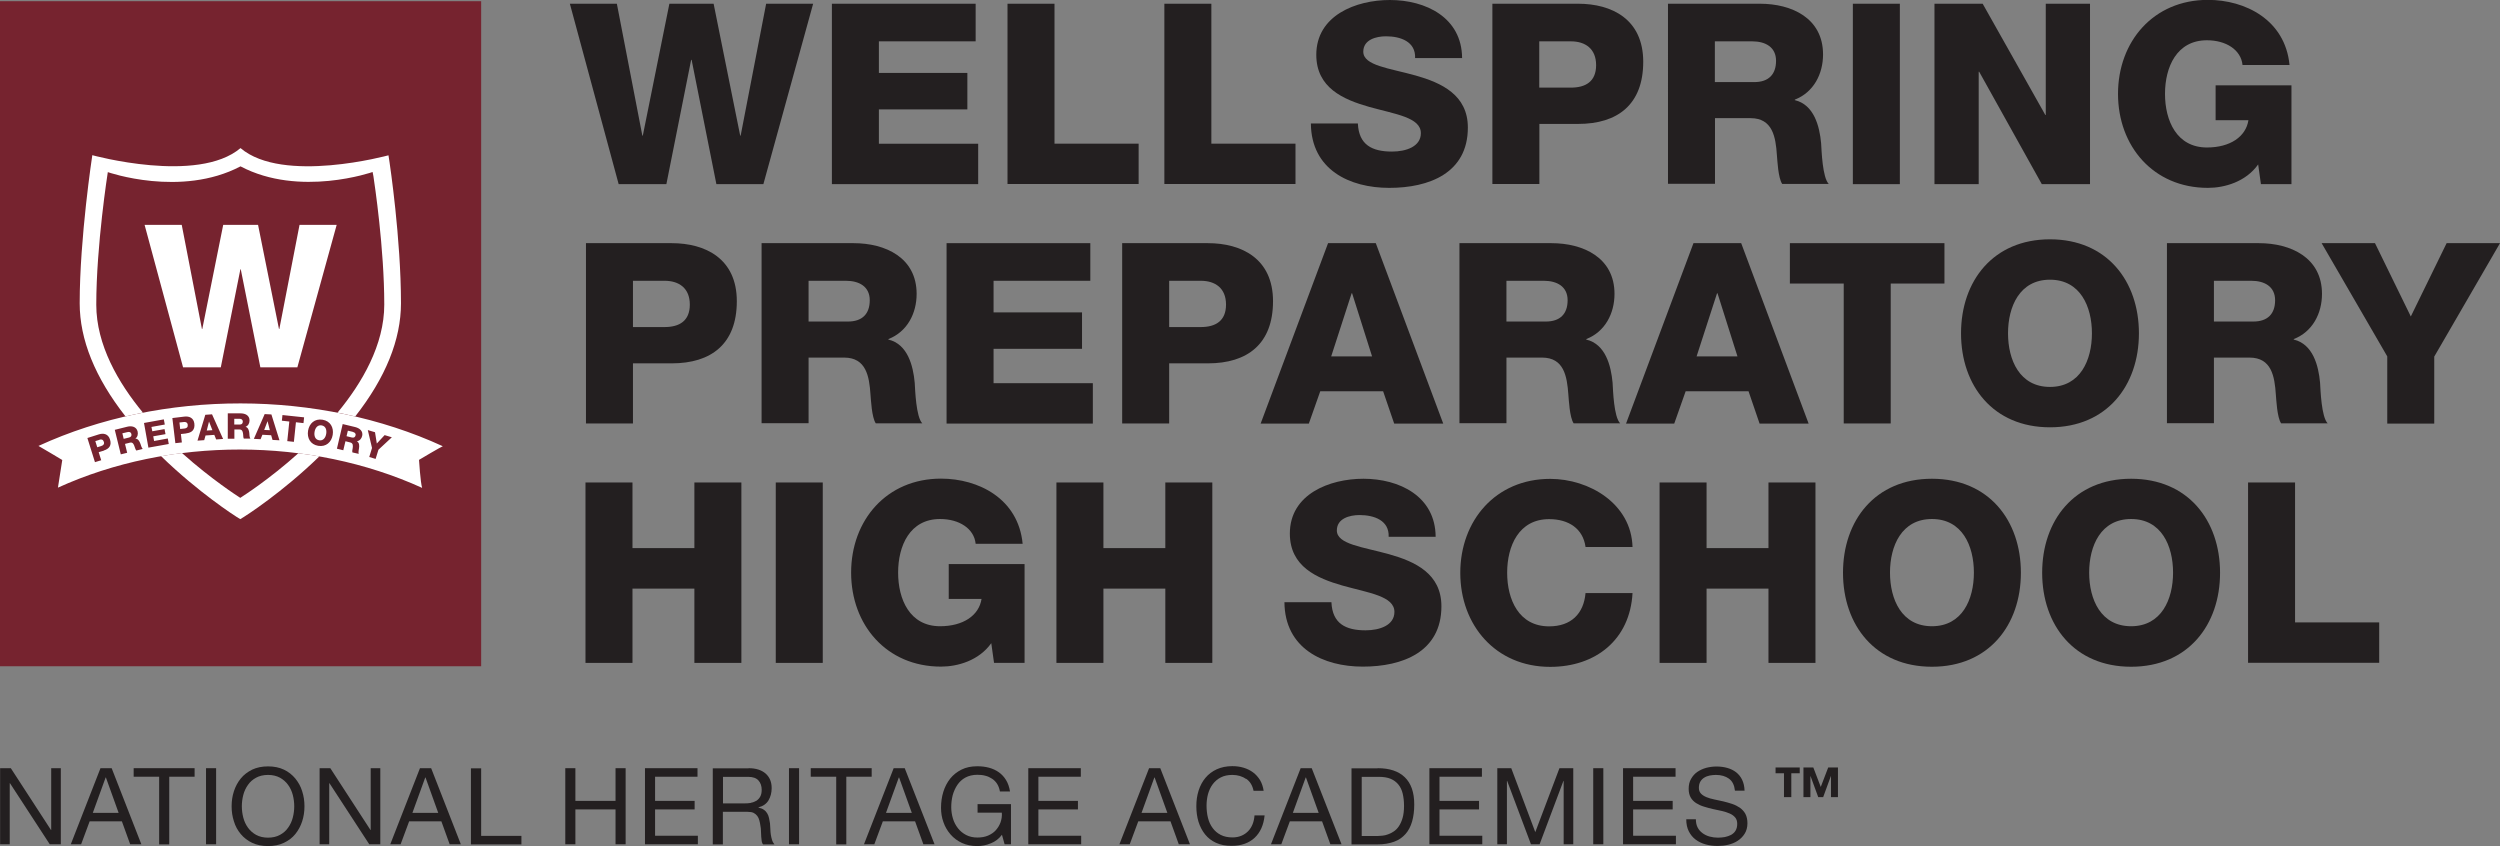 <?xml version="1.0" encoding="UTF-8"?><svg id="Layer_1" xmlns="http://www.w3.org/2000/svg" width="207.99" height="70.39" viewBox="0 0 207.99 70.39"><rect x="0" y="0" width="207.99" height="70.39" fill="#808080" stroke="none"/><defs><style>.cls-1{fill:#231f20;}.cls-2{fill:#fff;}.cls-3{fill:#76232f;}</style></defs><path class="cls-1" d="M63.51,15.32h-3.91l-2.06-10.34h-.04l-2.06,10.34h-3.97L47.41.31h3.91l2.12,10.97h.04L55.69.31h3.68l2.21,10.97h.04L63.74.31h3.91l-4.14,15.01Z"/><path class="cls-1" d="M69.21.31h11.96v3.13h-8.05v2.63h7.36v3.03h-7.36v2.86h8.26v3.36h-12.17V.31Z"/><path class="cls-1" d="M83.82.31h3.91v11.64h7v3.36h-10.91V.31Z"/><path class="cls-1" d="M96.87.31h3.91v11.64h7v3.36h-10.91V.31Z"/><path class="cls-1" d="M112.97,10.28c.08,1.77,1.18,2.33,2.84,2.33,1.18,0,2.4-.42,2.4-1.53,0-1.32-2.14-1.58-4.31-2.19-2.14-.61-4.39-1.58-4.39-4.33,0-3.28,3.3-4.56,6.12-4.56,2.98,0,5.99,1.45,6.01,4.83h-3.91c.06-1.37-1.22-1.81-2.42-1.81-.84,0-1.89.29-1.89,1.28,0,1.16,2.17,1.37,4.35,1.98,2.16.61,4.35,1.62,4.35,4.33,0,3.8-3.24,5.02-6.54,5.02s-6.49-1.51-6.52-5.36h3.91Z"/><path class="cls-1" d="M124.16.31h7.13c2.8,0,5.42,1.28,5.42,4.83s-2.12,5.17-5.42,5.17h-3.22v5h-3.91V.31ZM128.06,7.29h2.63c1.22,0,2.1-.5,2.1-1.87s-.9-1.98-2.1-1.98h-2.63v3.85Z"/><path class="cls-1" d="M138.77.31h7.65c2.65,0,5.25,1.2,5.25,4.22,0,1.62-.78,3.15-2.35,3.76v.04c1.6.38,2.06,2.17,2.19,3.59.04.63.11,2.84.63,3.38h-3.87c-.34-.5-.4-1.98-.44-2.4-.1-1.51-.36-3.07-2.19-3.07h-2.96v5.46h-3.91V.31ZM142.67,6.83h3.28c1.18,0,1.81-.63,1.81-1.77s-.88-1.62-1.98-1.62h-3.11v3.38Z"/><path class="cls-1" d="M154.15.31h3.91v15.01h-3.91V.31Z"/><path class="cls-1" d="M160.94.31h4.01l5.21,9.25h.04V.31h3.68v15.01h-4.01l-5.21-9.35h-.04v9.35h-3.68V.31Z"/><path class="cls-1" d="M190.62,15.32h-2.52l-.23-1.64c-1.03,1.45-2.8,1.95-4.18,1.95-4.54,0-7.48-3.47-7.48-7.82s2.94-7.82,7.48-7.82c3.11,0,6.43,1.66,6.79,5.42h-3.91c-.13-1.28-1.39-2.06-2.96-2.06-2.52,0-3.49,2.23-3.49,4.46s.97,4.46,3.49,4.46c1.93,0,3.24-.9,3.45-2.27h-2.73v-2.9h6.31v8.22Z"/><path class="cls-1" d="M48.75,20.23h7.13c2.8,0,5.42,1.28,5.42,4.83s-2.12,5.17-5.42,5.17h-3.22v5h-3.91v-15.01ZM52.66,27.21h2.63c1.22,0,2.1-.5,2.1-1.87s-.9-1.98-2.1-1.98h-2.63v3.85Z"/><path class="cls-1" d="M63.36,20.23h7.65c2.65,0,5.25,1.2,5.25,4.22,0,1.62-.78,3.15-2.35,3.76v.04c1.6.38,2.06,2.17,2.19,3.59.04.63.11,2.84.63,3.38h-3.87c-.34-.5-.4-1.98-.44-2.4-.1-1.51-.36-3.07-2.19-3.07h-2.96v5.46h-3.91v-15.01ZM67.27,26.75h3.28c1.18,0,1.81-.63,1.81-1.77s-.88-1.62-1.98-1.62h-3.11v3.38Z"/><path class="cls-1" d="M78.75,20.23h11.96v3.13h-8.05v2.63h7.36v3.03h-7.36v2.86h8.26v3.36h-12.17v-15.01Z"/><path class="cls-1" d="M93.36,20.23h7.13c2.8,0,5.42,1.28,5.42,4.83s-2.12,5.17-5.42,5.17h-3.22v5h-3.91v-15.01ZM97.27,27.21h2.63c1.22,0,2.1-.5,2.1-1.87s-.9-1.98-2.1-1.98h-2.63v3.85Z"/><path class="cls-1" d="M110.49,20.23h3.97l5.61,15.01h-4.08l-.92-2.69h-5.23l-.95,2.69h-4.01l5.61-15.01ZM110.74,29.65h3.41l-1.66-5.25h-.04l-1.7,5.25Z"/><path class="cls-1" d="M121.42,20.23h7.65c2.65,0,5.25,1.2,5.25,4.22,0,1.62-.78,3.15-2.35,3.76v.04c1.6.38,2.06,2.17,2.19,3.59.04.63.1,2.84.63,3.38h-3.87c-.34-.5-.4-1.98-.44-2.4-.11-1.51-.36-3.07-2.19-3.07h-2.96v5.46h-3.91v-15.01ZM125.33,26.75h3.28c1.18,0,1.81-.63,1.81-1.77s-.88-1.62-1.98-1.62h-3.11v3.38Z"/><path class="cls-1" d="M140.89,20.23h3.97l5.61,15.01h-4.08l-.92-2.69h-5.23l-.95,2.69h-4.01l5.61-15.01ZM141.14,29.65h3.41l-1.66-5.25h-.04l-1.7,5.25Z"/><path class="cls-1" d="M161.78,23.59h-4.48v11.64h-3.91v-11.64h-4.48v-3.36h12.86v3.36Z"/><path class="cls-1" d="M170.55,19.91c4.73,0,7.4,3.47,7.4,7.82s-2.67,7.82-7.4,7.82-7.4-3.47-7.4-7.82,2.67-7.82,7.4-7.82ZM170.55,32.19c2.52,0,3.49-2.23,3.49-4.46s-.97-4.46-3.49-4.46-3.49,2.23-3.49,4.46.97,4.46,3.49,4.46Z"/><path class="cls-1" d="M180.28,20.23h7.65c2.65,0,5.25,1.2,5.25,4.22,0,1.62-.78,3.15-2.35,3.76v.04c1.6.38,2.06,2.17,2.19,3.59.04.63.11,2.84.63,3.38h-3.87c-.34-.5-.4-1.98-.44-2.4-.1-1.51-.36-3.07-2.19-3.07h-2.96v5.46h-3.91v-15.01ZM184.19,26.75h3.28c1.18,0,1.81-.63,1.81-1.77s-.88-1.62-1.98-1.62h-3.11v3.38Z"/><path class="cls-1" d="M202.52,29.65v5.59h-3.91v-5.59l-5.46-9.42h4.44l2.98,6.1,2.98-6.1h4.44l-5.46,9.42Z"/><path class="cls-1" d="M48.71,40.14h3.91v5.46h5.15v-5.46h3.91v15.01h-3.91v-6.18h-5.15v6.18h-3.91v-15.01Z"/><path class="cls-1" d="M64.54,40.14h3.91v15.01h-3.91v-15.01Z"/><path class="cls-1" d="M85.22,55.15h-2.52l-.23-1.64c-1.03,1.45-2.8,1.95-4.18,1.95-4.54,0-7.48-3.47-7.48-7.82s2.94-7.82,7.48-7.82c3.11,0,6.43,1.66,6.79,5.42h-3.91c-.13-1.28-1.39-2.06-2.96-2.06-2.52,0-3.49,2.23-3.49,4.46s.97,4.46,3.49,4.46c1.93,0,3.24-.9,3.45-2.27h-2.73v-2.9h6.31v8.22Z"/><path class="cls-1" d="M87.89,40.14h3.91v5.46h5.15v-5.46h3.91v15.01h-3.91v-6.18h-5.15v6.18h-3.91v-15.01Z"/><path class="cls-1" d="M110.77,50.11c.08,1.77,1.18,2.33,2.84,2.33,1.18,0,2.4-.42,2.4-1.53,0-1.32-2.14-1.58-4.31-2.19-2.14-.61-4.39-1.58-4.39-4.33,0-3.28,3.3-4.56,6.12-4.56,2.98,0,5.99,1.45,6.01,4.83h-3.91c.06-1.37-1.22-1.81-2.42-1.81-.84,0-1.89.29-1.89,1.28,0,1.16,2.17,1.37,4.35,1.98,2.17.61,4.35,1.62,4.35,4.33,0,3.8-3.24,5.02-6.54,5.02s-6.49-1.51-6.52-5.36h3.91Z"/><path class="cls-1" d="M131.91,45.5c-.21-1.51-1.39-2.31-3.03-2.31-2.52,0-3.49,2.23-3.49,4.46s.97,4.46,3.49,4.46c1.83,0,2.88-1.05,3.03-2.77h3.91c-.21,3.87-3.05,6.14-6.85,6.14-4.54,0-7.48-3.47-7.48-7.82s2.94-7.82,7.48-7.82c3.24,0,6.75,2.06,6.85,5.67h-3.91Z"/><path class="cls-1" d="M138.07,40.14h3.91v5.46h5.15v-5.46h3.91v15.01h-3.91v-6.18h-5.15v6.18h-3.91v-15.01Z"/><path class="cls-1" d="M160.73,39.83c4.73,0,7.4,3.47,7.4,7.82s-2.67,7.82-7.4,7.82-7.4-3.47-7.4-7.82,2.67-7.82,7.4-7.82ZM160.73,52.1c2.52,0,3.49-2.23,3.49-4.46s-.97-4.46-3.49-4.46-3.49,2.23-3.49,4.46.97,4.46,3.49,4.46Z"/><path class="cls-1" d="M177.3,39.83c4.73,0,7.4,3.47,7.4,7.82s-2.67,7.82-7.4,7.82-7.4-3.47-7.4-7.82,2.67-7.82,7.4-7.82ZM177.3,52.1c2.52,0,3.49-2.23,3.49-4.46s-.97-4.46-3.49-4.46-3.49,2.23-3.49,4.46.97,4.46,3.49,4.46Z"/><path class="cls-1" d="M187.03,40.14h3.91v11.64h7v3.36h-10.91v-15.01Z"/><rect class="cls-3" y=".1" width="40.03" height="55.33"/><path class="cls-2" d="M11.9,34.34c-2.06-2.49-3.89-5.65-3.89-8.99,0-4.94.96-11.03.96-11.03,0,0,6.07,2.13,11.04-.48,4.92,2.6,10.99.47,10.99.47l.07.37c.09.6.9,5.98.9,10.66,0,3.34-1.83,6.5-3.89,8.99.49.1.98.2,1.47.32,2.53-3.23,3.81-6.39,3.81-9.42,0-5.39-.94-11.65-.95-11.72l-.09-.59s-8.78,2.41-12.31-.6c-3.56,3.01-12.33.59-12.33.59,0,0-1.05,6.87-1.05,12.32,0,3.03,1.28,6.18,3.81,9.41.49-.11.98-.22,1.47-.32Z"/><path class="cls-2" d="M24.83,37.7c-2.46,2.21-4.66,3.6-4.69,3.62l-.15.1-.15-.1s-2.23-1.42-4.7-3.63c-.58.07-1.16.16-1.74.26,3.13,3.04,6.15,4.97,6.28,5.05l.31.19.31-.19c.13-.08,3.15-2,6.27-5.03-.58-.1-1.15-.19-1.73-.26Z"/><path class="cls-2" d="M26.76,35.39c-.35-.06-.54.23-.59.54-.05.31.03.64.38.7.35.06.54-.23.59-.54.05-.31-.03-.64-.38-.7Z"/><polygon class="cls-2" points="22.26 35.04 21.98 35.77 22.45 35.79 22.26 35.04 22.26 35.04"/><path class="cls-2" d="M15.3,35.11l-.37.04.06.54.37-.04c.17-.02.28-.11.26-.3-.02-.2-.16-.26-.33-.24Z"/><polygon class="cls-2" points="17.39 35.07 17.2 35.82 17.67 35.79 17.39 35.07 17.39 35.07"/><path class="cls-2" d="M19.93,34.84h-.44s0,.48,0,.48h.46c.17,0,.25-.09.25-.25,0-.16-.12-.23-.28-.23Z"/><path class="cls-2" d="M36.83,37.12c-10.29-4.73-23.34-4.75-33.63-.02,0,0,1.99,1.16,1.98,1.17,0,0-.36,2.28-.36,2.3,9.32-4.24,20.98-4.22,30.3.02-.14-.43-.26-2.33-.26-2.33,0-.01,1.95-1.15,1.97-1.13ZM8.64,37.49l-.43.13.21.67-.52.16-.63-2.01.95-.3c.37-.12.78-.06.93.42.16.5-.07.78-.51.92ZM11.34,37.48c-.06-.06-.12-.26-.14-.31-.06-.2-.15-.41-.4-.34l-.4.1.18.74-.53.13-.5-2.04,1.04-.26c.36-.09.76-.01.86.4.05.22,0,.46-.19.59h0c.23,0,.35.23.42.42.03.08.11.38.2.44l-.53.13ZM12.35,37.26l-.37-2.07,1.65-.3.08.43-1.11.2.07.36,1.02-.18.08.42-1.02.18.07.39,1.14-.21.08.46-1.68.3ZM15.5,36.06l-.45.05.08.7-.54.06-.25-2.09.99-.12c.39-.05.78.09.84.58.06.52-.21.76-.67.81ZM17.98,36.55l-.15-.37-.73.05-.11.39-.56.04.65-2.15.56-.04.92,2.05-.57.04ZM20.29,36.5c-.05-.07-.06-.28-.06-.34-.02-.21-.05-.43-.31-.43h-.42s0,.77,0,.77h-.55s0-2.11,0-2.11h1.07c.37,0,.74.16.74.59,0,.23-.11.44-.33.53h0c.22.06.29.31.31.51,0,.09.02.4.09.47h-.54ZM22.67,36.59l-.11-.38-.73-.04-.15.37-.56-.03.9-2.06.56.03.67,2.15-.57-.03ZM25.24,35.2l-.62-.07-.17,1.63-.55-.06.17-1.63-.62-.07.05-.47,1.8.19-.05.47ZM27.68,36.18c-.1.6-.55,1.02-1.21.91-.65-.11-.94-.65-.84-1.26.1-.6.55-1.02,1.21-.91.65.11.94.65.84,1.26ZM30.13,36.27c-.05.22-.21.41-.44.44h0c.21.11.21.37.18.57-.01.09-.08.39-.02.48l-.53-.12c-.03-.08,0-.28.02-.34.03-.21.05-.43-.2-.49l-.4-.1-.18.75-.53-.13.48-2.05,1.04.25c.36.09.68.33.58.75ZM31.48,37.43l-.23.75-.53-.16.23-.75-.35-1.49.6.18.15.94.65-.7.6.18-1.12,1.04Z"/><path class="cls-2" d="M29.36,35.93l-.42-.1-.11.46.45.11c.16.04.27-.03.3-.18.04-.15-.07-.25-.22-.28Z"/><path class="cls-2" d="M8.28,36.59l-.35.11.16.51.35-.11c.16-.05.26-.16.2-.34-.06-.19-.2-.23-.36-.18Z"/><path class="cls-2" d="M10.6,35.95l-.42.1.11.46.45-.11c.16-.04.23-.15.19-.3-.04-.15-.17-.19-.32-.15Z"/><path class="cls-2" d="M24.75,30.56h-3.09l-1.63-8.16h-.03l-1.63,8.16h-3.14l-3.2-11.85h3.09l1.68,8.66h.03l1.74-8.66h2.9l1.74,8.66h.03l1.68-8.66h3.09l-3.27,11.85Z"/><path class="cls-1" d="M149.03,64.33v1.99h-.61v-1.99h-.7v-.48h2.01v.48h-.7ZM152.33,66.32v-1.75h-.01l-.64,1.75h-.41l-.64-1.75h-.01v1.75h-.58v-2.47h.82l.62,1.62.62-1.62h.81v2.47h-.58Z"/><path class="cls-1" d="M.9,63.91l3.34,5.14h.02v-5.14h.8v6.33h-.92l-3.31-5.08h-.02v5.08h-.8v-6.33h.9Z"/><path class="cls-1" d="M9.29,63.91l2.47,6.33h-.93l-.69-1.91h-2.68l-.71,1.91h-.86l2.47-6.33h.93ZM9.87,67.63l-1.06-2.95h-.02l-1.07,2.95h2.15Z"/><path class="cls-1" d="M11.12,64.62v-.71h5.07v.71h-2.11v5.63h-.84v-5.63h-2.11Z"/><path class="cls-1" d="M17.98,63.91v6.33h-.84v-6.33h.84Z"/><path class="cls-1" d="M19.46,65.83c.13-.4.32-.75.57-1.06.25-.31.57-.55.95-.74.38-.18.82-.27,1.32-.27s.94.09,1.32.27c.38.18.69.43.95.74.25.31.45.66.57,1.06.13.4.19.81.19,1.25s-.06.85-.19,1.25c-.13.4-.32.75-.57,1.06-.25.31-.57.55-.95.73-.38.18-.82.27-1.32.27s-.94-.09-1.32-.27-.69-.42-.95-.73-.45-.66-.57-1.06c-.13-.4-.19-.81-.19-1.25s.06-.85.19-1.25ZM20.24,68.02c.08.31.21.59.39.84.18.25.41.45.68.6.28.15.61.23.99.23s.72-.08.99-.23c.28-.15.51-.35.68-.6.18-.25.31-.53.39-.84.08-.31.12-.63.12-.94s-.04-.63-.12-.94c-.08-.31-.21-.59-.39-.84-.18-.25-.41-.45-.68-.6-.28-.15-.61-.23-.99-.23s-.72.08-.99.23c-.28.15-.51.35-.68.6-.18.25-.31.53-.39.84s-.12.63-.12.94.04.63.12.94Z"/><path class="cls-1" d="M27.48,63.91l3.34,5.14h.02v-5.14h.8v6.33h-.92l-3.31-5.08h-.02v5.08h-.8v-6.33h.9Z"/><path class="cls-1" d="M35.87,63.91l2.47,6.33h-.93l-.69-1.91h-2.68l-.71,1.91h-.86l2.47-6.33h.93ZM36.46,67.63l-1.06-2.95h-.02l-1.07,2.95h2.15Z"/><path class="cls-1" d="M40.03,63.91v5.63h3.35v.71h-4.2v-6.33h.84Z"/><path class="cls-1" d="M47.87,63.91v2.72h3.34v-2.72h.84v6.33h-.84v-2.9h-3.34v2.9h-.84v-6.33h.84Z"/><path class="cls-1" d="M58.03,63.91v.71h-3.53v2.01h3.29v.71h-3.29v2.19h3.56v.71h-4.4v-6.33h4.37Z"/><path class="cls-1" d="M62.28,63.91c.6,0,1.07.15,1.41.44.34.3.51.7.51,1.22,0,.38-.09.72-.26,1.01-.17.29-.45.49-.84.59v.02c.18.04.33.09.45.18.12.08.21.18.28.3.07.12.12.24.15.39.03.14.06.29.08.44.01.15.02.31.03.47,0,.16.02.32.04.47.02.15.06.3.1.44.04.14.11.26.2.37h-.94c-.06-.06-.1-.15-.12-.27s-.03-.24-.04-.38c0-.14-.01-.29-.02-.45,0-.16-.02-.32-.05-.47-.02-.15-.05-.3-.09-.44s-.09-.26-.17-.36c-.08-.1-.18-.19-.3-.25s-.29-.09-.5-.09h-2.06v2.71h-.84v-6.33h2.98ZM62.46,66.79c.18-.03.33-.09.47-.17.13-.09.24-.2.32-.35s.12-.33.12-.56c0-.32-.09-.58-.27-.78-.18-.2-.46-.3-.86-.3h-2.09v2.21h1.76c.2,0,.38-.01.56-.04Z"/><path class="cls-1" d="M66.48,63.91v6.33h-.84v-6.33h.84Z"/><path class="cls-1" d="M67.45,64.62v-.71h5.07v.71h-2.11v5.63h-.84v-5.63h-2.11Z"/><path class="cls-1" d="M75.27,63.91l2.48,6.33h-.93l-.69-1.91h-2.68l-.71,1.91h-.86l2.47-6.33h.93ZM75.86,67.63l-1.06-2.95h-.02l-1.07,2.95h2.15Z"/><path class="cls-1" d="M82.41,70.17c-.37.15-.74.22-1.11.22-.47,0-.9-.09-1.27-.26s-.69-.41-.95-.71c-.26-.3-.46-.64-.59-1.02-.14-.38-.2-.78-.2-1.2,0-.46.06-.9.19-1.32.13-.42.32-.78.57-1.1.25-.31.56-.56.94-.75.38-.19.81-.28,1.32-.28.34,0,.67.04.97.12.3.08.58.21.82.38.24.17.44.39.6.65s.27.58.33.95h-.84c-.04-.24-.12-.45-.23-.63-.11-.17-.25-.32-.42-.43s-.35-.2-.56-.25c-.21-.06-.43-.08-.67-.08-.38,0-.71.08-.99.23s-.5.36-.67.61c-.17.25-.3.54-.39.86-.08.32-.12.65-.12.99s.05.65.14.95c.09.3.23.57.42.81.18.23.41.42.68.56s.58.21.94.21c.33,0,.62-.05.88-.16.25-.11.47-.25.64-.44s.31-.41.4-.66c.09-.25.13-.52.11-.81h-2.02v-.71h2.78v3.34h-.53l-.22-.79c-.25.33-.56.57-.92.71Z"/><path class="cls-1" d="M89.92,63.91v.71h-3.53v2.01h3.29v.71h-3.29v2.19h3.56v.71h-4.4v-6.33h4.37Z"/><path class="cls-1" d="M96.53,63.91l2.47,6.33h-.93l-.69-1.91h-2.68l-.71,1.91h-.86l2.47-6.33h.93ZM97.12,67.63l-1.06-2.95h-.02l-1.07,2.95h2.15Z"/><path class="cls-1" d="M103.68,64.81c-.32-.22-.71-.34-1.15-.34-.38,0-.7.07-.97.21-.27.14-.49.33-.67.57s-.3.51-.39.82c-.08.31-.12.63-.12.96,0,.36.04.7.12,1.02.08.32.21.6.39.84.17.24.4.43.67.57s.6.21.98.21c.28,0,.52-.05.74-.14.22-.09.4-.22.56-.38.16-.16.28-.36.37-.58.09-.22.14-.47.16-.73h.84c-.08.8-.36,1.42-.83,1.86-.47.44-1.11.67-1.92.67-.49,0-.92-.08-1.29-.25-.37-.17-.67-.4-.91-.7-.24-.3-.42-.64-.55-1.05-.12-.4-.18-.83-.18-1.3s.06-.89.19-1.3.32-.76.57-1.06c.25-.3.57-.54.94-.71.38-.17.81-.26,1.29-.26.33,0,.64.04.94.13s.56.22.79.39c.23.17.42.39.58.64.15.26.25.55.3.89h-.84c-.09-.45-.3-.79-.63-1.01Z"/><path class="cls-1" d="M109.13,63.91l2.48,6.33h-.93l-.69-1.91h-2.68l-.71,1.91h-.86l2.47-6.33h.93ZM109.71,67.63l-1.06-2.95h-.02l-1.07,2.95h2.15Z"/><path class="cls-1" d="M114.62,63.91c.98,0,1.73.25,2.25.75s.79,1.25.79,2.27c0,.53-.06,1-.18,1.42-.12.41-.3.76-.55,1.04-.25.28-.56.5-.95.64s-.84.22-1.37.22h-2.17v-6.33h2.17ZM114.69,69.54c.09,0,.21,0,.35-.02.14-.01.29-.05.45-.11.16-.06.32-.14.47-.24.16-.11.3-.25.42-.43s.23-.41.31-.69.12-.61.12-1-.04-.72-.11-1.02c-.07-.3-.19-.55-.36-.76-.17-.21-.39-.37-.65-.48-.27-.11-.59-.16-.98-.16h-1.42v4.92h1.4Z"/><path class="cls-1" d="M123.29,63.91v.71h-3.53v2.01h3.29v.71h-3.29v2.19h3.56v.71h-4.4v-6.33h4.37Z"/><path class="cls-1" d="M125.73,63.91l2,5.32,2.01-5.32h1.15v6.33h-.8v-5.27h-.02l-1.98,5.27h-.72l-1.98-5.27h-.02v5.27h-.8v-6.33h1.15Z"/><path class="cls-1" d="M133.39,63.91v6.33h-.84v-6.33h.84Z"/><path class="cls-1" d="M139.4,63.91v.71h-3.53v2.01h3.29v.71h-3.29v2.19h3.56v.71h-4.4v-6.33h4.37Z"/><path class="cls-1" d="M143.84,64.78c-.28-.2-.64-.31-1.08-.31-.18,0-.35.02-.52.05-.17.04-.32.09-.46.18-.13.08-.24.19-.32.33s-.12.31-.12.52c0,.2.06.35.17.47s.27.22.46.3.41.14.65.19c.24.05.49.11.74.16.25.06.5.13.74.21.24.08.46.19.65.32.19.14.35.31.46.51.11.21.17.47.17.78,0,.34-.08.63-.23.87-.15.24-.34.43-.58.59s-.5.26-.79.33c-.29.07-.58.1-.87.1-.36,0-.69-.04-1.01-.13-.32-.09-.59-.22-.83-.4s-.43-.41-.57-.69c-.14-.28-.21-.61-.21-1h.8c0,.27.05.5.15.69s.24.35.41.47c.17.12.36.22.59.28.22.06.46.09.69.09.19,0,.38-.02.57-.05.19-.04.36-.1.52-.18.15-.09.28-.2.37-.35.09-.15.14-.34.14-.57,0-.22-.06-.4-.17-.53-.12-.14-.27-.25-.46-.33s-.41-.16-.65-.21c-.24-.05-.49-.11-.74-.16-.25-.06-.5-.12-.74-.2-.24-.07-.46-.17-.65-.29-.19-.12-.35-.28-.46-.47-.11-.19-.17-.43-.17-.72,0-.32.06-.6.2-.83.13-.23.3-.43.52-.58.22-.15.46-.26.74-.34.28-.07.56-.11.85-.11.33,0,.63.04.91.12.28.08.52.2.73.36.21.17.38.37.5.63.12.25.19.55.2.9h-.8c-.05-.46-.21-.79-.49-.99Z"/></svg>
